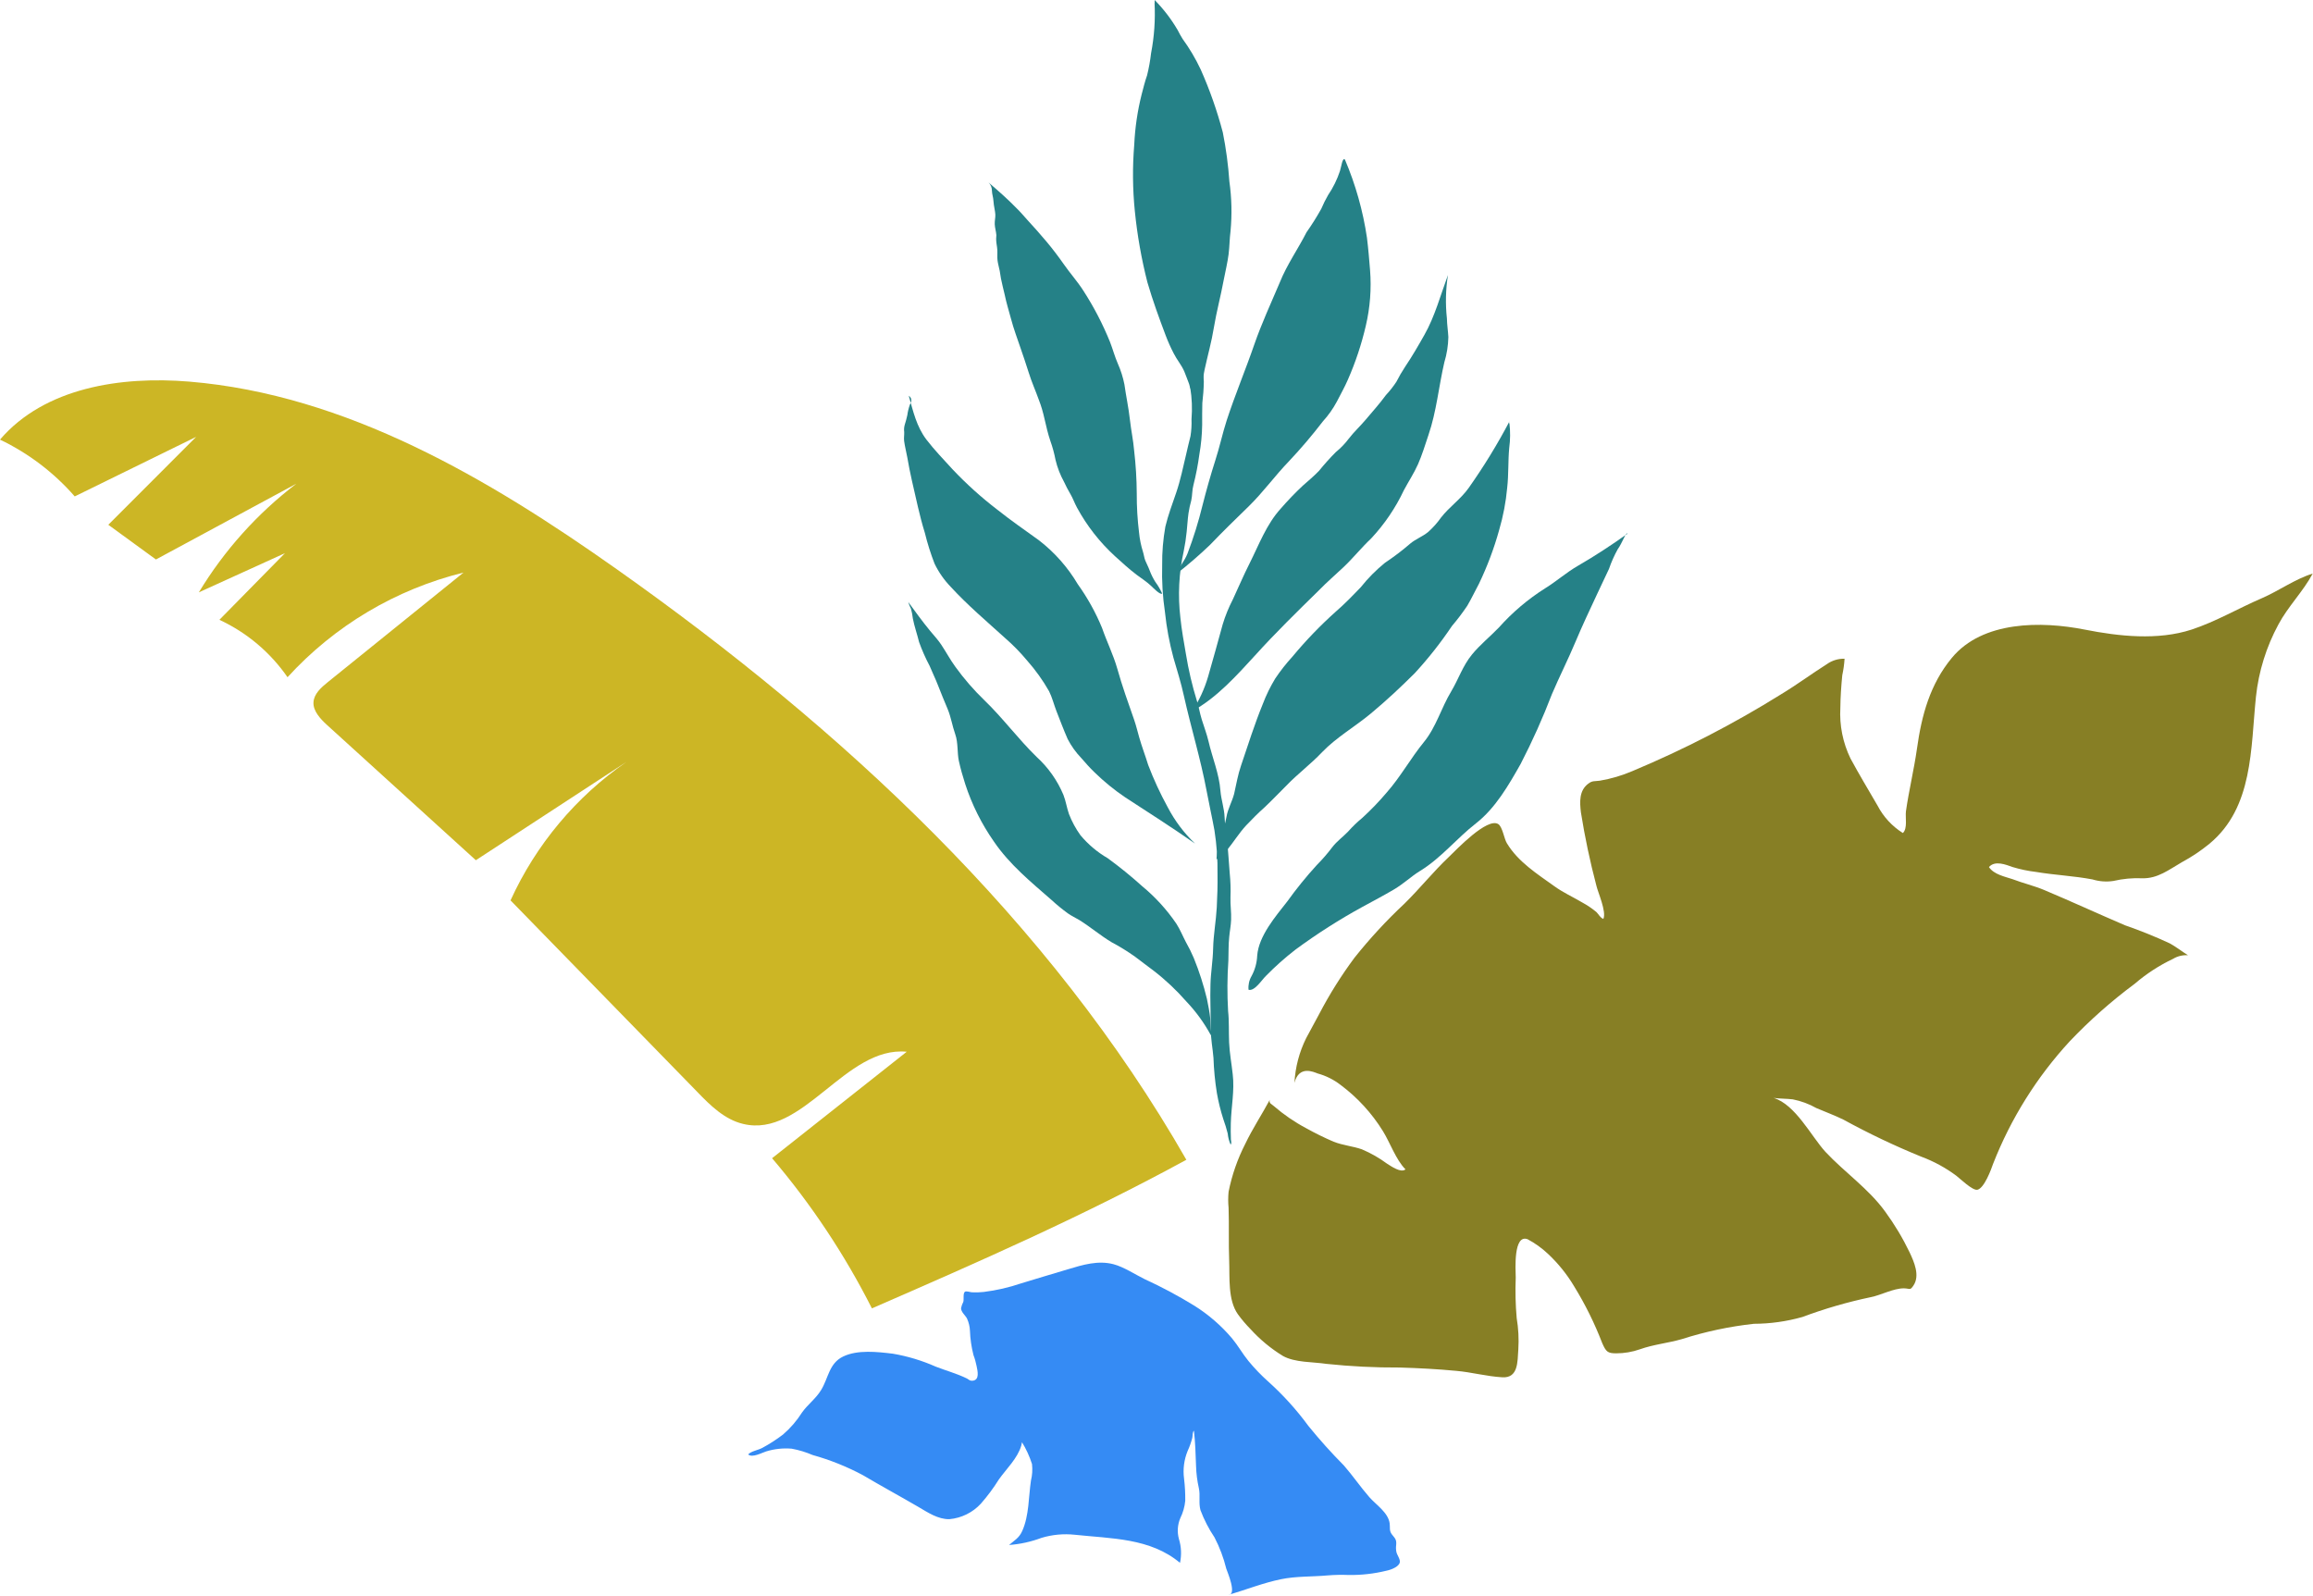 <?xml version="1.0" encoding="UTF-8"?>
<svg xmlns="http://www.w3.org/2000/svg" width="371" height="256" viewBox="0 0 371 256" fill="none">
  <path d="M190.289 186.022C168.335 147.638 135.043 116.822 98.923 91.296C78.306 76.723 55.561 63.311 30.374 61.21C19.417 60.299 7.15 62.159 0 70.513C4.575 72.702 8.653 75.802 11.986 79.622L31.46 70.071L17.373 84.172L25.01 89.738L47.524 77.591C41.268 82.367 35.966 88.276 31.893 95.01L45.707 88.726L35.193 99.414C39.59 101.458 43.362 104.637 46.119 108.623C53.659 100.359 63.483 94.517 74.346 91.838L52.58 109.409C51.513 110.27 50.35 111.292 50.28 112.662C50.21 114.031 51.368 115.292 52.434 116.265L76.325 137.975L100.494 122.194C92.397 127.786 85.967 135.466 81.889 144.417L111.838 175.13C113.938 177.321 116.256 179.576 119.187 180.268C128.801 182.609 135.577 167.737 145.437 168.695L123.841 185.772C130.112 193.138 135.487 201.223 139.852 209.856C156.791 202.481 173.724 195.064 190.289 186.022Z" fill="#CCB625"></path>
  <path d="M222.357 251.94C220.39 252.419 218.37 252.647 216.344 252.62C215.202 252.573 214.058 252.596 212.919 252.69C210.462 252.914 207.876 252.8 205.478 253.298C202.655 253.871 199.832 254.99 197.067 255.808C198.428 255.748 196.863 252.126 196.69 251.602C196.264 249.869 195.634 248.192 194.814 246.606C193.895 245.238 193.137 243.769 192.555 242.227C192.224 241.029 192.557 239.865 192.292 238.688C192.029 237.524 191.879 236.337 191.844 235.144C191.777 233.295 191.722 231.314 191.505 229.482C191.258 229.687 191.314 230.287 191.247 230.603C191.06 231.339 190.806 232.055 190.487 232.743C189.917 234.139 189.721 235.661 189.919 237.157C190.061 238.337 190.125 239.524 190.112 240.712C190.019 241.684 189.749 242.63 189.316 243.505C188.869 244.561 188.792 245.737 189.096 246.843C189.482 248.085 189.541 249.404 189.268 250.673C184.494 246.661 178.212 246.796 172.394 246.167C170.597 245.975 168.78 246.145 167.05 246.666C165.379 247.293 163.627 247.677 161.846 247.808C162.714 247.065 163.461 246.695 163.967 245.558C165.074 243.068 164.969 240.124 165.361 237.487C165.576 236.616 165.633 235.714 165.531 234.822C165.131 233.573 164.579 232.377 163.888 231.262C163.362 230.201 163.642 229.124 163.311 228.054C163.673 229.331 164.201 230.533 163.81 231.869C163.211 233.91 161.439 235.581 160.225 237.281C159.368 238.656 158.401 239.959 157.332 241.177C156.019 242.604 154.22 243.491 152.286 243.667C150.461 243.707 148.795 242.575 147.293 241.693C144.37 239.989 141.346 238.352 138.407 236.609C135.845 235.241 133.141 234.157 130.344 233.377C129.268 232.915 128.145 232.574 126.994 232.362C125.611 232.244 124.219 232.392 122.893 232.798C122.241 232.999 120.651 233.879 120.007 233.282C120.428 232.778 121.657 232.577 122.281 232.229C123.442 231.605 124.552 230.889 125.599 230.087C126.789 229.064 127.818 227.868 128.654 226.54C129.567 225.26 130.874 224.323 131.696 222.966C132.888 221.044 132.955 218.673 135.249 217.573C137.542 216.474 140.691 216.818 143.225 217.128C145.592 217.532 147.9 218.229 150.096 219.204C151.771 219.856 153.486 220.314 155.11 221.112C155.426 221.308 155.58 221.493 155.978 221.462C157.182 221.365 156.801 219.877 156.638 219.081C156.517 218.49 156.364 217.918 156.146 217.356C155.817 216.081 155.626 214.775 155.578 213.459C155.551 212.779 155.391 212.11 155.108 211.49C154.844 210.969 154.147 210.457 154.151 209.824C154.226 209.468 154.349 209.123 154.517 208.8C154.63 208.394 154.436 207.439 154.77 207.19C154.985 207.035 155.629 207.265 155.889 207.278C156.521 207.312 157.155 207.293 157.784 207.222C159.839 206.969 161.862 206.503 163.82 205.831C166.28 205.073 168.767 204.351 171.241 203.602C173.715 202.853 176.134 202.129 178.599 202.774C180.267 203.212 182.081 204.426 183.6 205.169C186.35 206.428 189.02 207.855 191.595 209.442C193.864 210.868 195.899 212.636 197.628 214.682C198.579 215.828 199.306 217.143 200.245 218.291C201.203 219.454 202.247 220.543 203.369 221.548C205.778 223.706 207.956 226.108 209.867 228.716C211.656 230.923 213.555 233.038 215.557 235.054C216.987 236.695 218.216 238.5 219.646 240.141C220.704 241.353 222.667 242.6 222.899 244.343C222.993 245.027 222.794 245.509 223.262 246.117C223.73 246.725 224.037 246.905 223.941 247.829C223.893 248.193 223.905 248.564 223.978 248.924C224.093 249.462 224.669 250.137 224.511 250.664C224.353 251.192 223.44 251.718 222.357 251.94Z" fill="#358BF4"></path>
  <path d="M185.202 0C186.63 1.447 187.87 3.068 188.895 4.824C189.145 5.308 189.386 5.768 189.685 6.235C190.807 7.777 191.78 9.423 192.591 11.149C194.041 14.411 195.226 17.784 196.136 21.235C196.657 23.838 197.009 26.473 197.191 29.121C197.563 31.753 197.625 34.419 197.375 37.066C197.216 38.297 197.223 39.508 197.065 40.772C196.906 42.036 196.553 43.536 196.266 44.986C195.799 47.517 195.117 50.019 194.701 52.549C194.33 54.846 193.723 56.949 193.22 59.265C192.821 60.981 193.181 62.484 191.43 63.29C191.099 62.77 190.864 62.196 190.734 61.594C190.472 60.936 190.235 60.235 189.957 59.577C189.514 58.548 188.768 57.7 188.267 56.697C187.783 55.77 187.355 54.814 186.985 53.835C185.91 50.993 184.895 48.209 184.042 45.288C183.085 41.533 182.41 37.71 182.024 33.853C181.669 30.322 181.637 26.765 181.929 23.227C182.052 20.498 182.451 17.789 183.118 15.14C183.389 14.114 183.635 13.081 183.989 12.087C184.277 10.922 184.49 9.74 184.627 8.548C185.141 5.884 185.329 3.166 185.186 0.457C185.22 0.522 185.215 0.68 185.202 0Z" fill="#258187"></path>
  <path d="M215.724 25.593C217.431 29.604 218.618 33.816 219.257 38.127C219.473 39.866 219.613 41.564 219.754 43.312C219.992 46.312 219.761 49.331 219.07 52.26C218.383 55.221 217.422 58.112 216.199 60.894C215.675 62.116 215.016 63.257 214.416 64.438C213.809 65.572 213.062 66.626 212.195 67.576C210.468 69.829 208.627 71.991 206.677 74.054C204.472 76.345 202.605 78.945 200.333 81.171C198.224 83.228 196.122 85.26 194.088 87.39C192.343 89.061 190.512 90.642 188.604 92.125C189.113 90.987 189.998 89.999 190.481 88.77C191.44 86.249 192.242 83.671 192.88 81.05C193.49 78.64 194.174 76.221 194.933 73.842C195.623 71.721 196.079 69.539 196.753 67.451C198.093 63.335 199.783 59.328 201.19 55.244C202.354 51.887 203.876 48.597 205.265 45.326C206.43 42.424 208.175 39.985 209.566 37.253C210.418 36.043 211.205 34.79 211.926 33.499C212.245 32.743 212.611 32.007 213.02 31.296C213.833 30.098 214.475 28.792 214.929 27.417C215.164 26.666 215.318 25.22 215.724 25.593Z" fill="#258187"></path>
  <path d="M232.247 44.115C231.088 47.249 230.143 50.768 228.481 53.696C227.486 55.457 226.506 57.152 225.369 58.842C224.86 59.612 224.396 60.41 223.979 61.233C223.482 61.99 222.921 62.703 222.302 63.365C221.292 64.753 220.146 66.011 219.043 67.327C218.134 68.407 217.196 69.246 216.338 70.358C215.741 71.156 215.047 71.878 214.272 72.505C213.318 73.462 212.415 74.468 211.566 75.519C210.753 76.365 209.847 77.121 208.965 77.901C207.726 79.062 206.547 80.287 205.435 81.57C203.119 84.112 201.929 87.396 200.402 90.42C199.442 92.314 198.641 94.229 197.748 96.138C197.082 97.423 196.535 98.767 196.116 100.152C195.356 102.938 194.572 105.749 193.778 108.519C193.205 110.485 192.344 112.356 191.221 114.069C195.13 111.969 198.403 108.297 201.354 105.078C204.595 101.49 208.073 98.096 211.526 94.71C212.804 93.383 214.208 92.194 215.536 90.932C217.06 89.484 218.381 87.824 219.913 86.384C222.064 84.088 223.842 81.47 225.182 78.624C225.919 77.233 226.806 75.905 227.442 74.466C228.079 73.026 228.602 71.332 229.12 69.779C230.417 65.995 230.771 61.973 231.668 58.114C232.068 56.799 232.285 55.435 232.313 54.062C232.261 53.067 232.101 52.099 232.082 51.087C231.827 48.766 231.883 46.422 232.247 44.115Z" fill="#258187"></path>
  <path d="M242.192 67.443C240.226 71.193 238.014 74.808 235.571 78.266C234.311 80.049 232.476 81.296 231.148 82.997C230.541 83.862 229.835 84.652 229.044 85.353C228.121 86.093 227.099 86.444 226.217 87.175C224.931 88.286 223.576 89.316 222.16 90.257C220.725 91.42 219.421 92.736 218.27 94.181C216.952 95.551 215.675 96.878 214.23 98.126C211.745 100.353 209.429 102.76 207.299 105.328C206.294 106.426 205.373 107.597 204.545 108.833C203.756 110.132 203.088 111.5 202.549 112.92C201.241 116.123 200.169 119.504 199.062 122.786C198.551 124.264 198.306 125.771 197.954 127.321C197.613 128.622 196.946 129.705 196.722 131.02C196.333 133.251 195.239 135.471 195.125 137.755C195.702 138.017 196.483 136.749 196.766 136.404C197.845 135.097 198.722 133.645 199.868 132.403C200.819 131.414 201.771 130.425 202.808 129.517C204.022 128.373 205.177 127.156 206.349 125.989C208.163 124.103 210.266 122.544 212.063 120.643C214.373 118.242 217.345 116.558 219.901 114.427C222.457 112.295 224.657 110.228 226.913 107.986C229.096 105.615 231.095 103.08 232.891 100.403C233.775 99.365 234.599 98.277 235.359 97.144C236.026 95.995 236.608 94.781 237.233 93.607C238.561 90.841 239.641 87.964 240.462 85.007C241.111 82.793 241.543 80.519 241.751 78.221C241.993 76.109 241.877 73.946 242.077 71.843C242.254 70.535 242.265 69.211 242.11 67.901C242.11 67.901 241.919 67.913 242.192 67.443Z" fill="#258187"></path>
  <path d="M261.057 85.596C258.445 87.447 255.848 89.165 253.074 90.762C251.236 91.826 249.637 93.251 247.834 94.364C245.078 96.104 242.58 98.222 240.412 100.656C238.997 102.127 237.403 103.394 236.106 104.979C234.614 106.799 233.957 108.903 232.768 110.9C231.175 113.536 230.355 116.622 228.409 118.999C226.285 121.596 224.65 124.597 222.433 127.104C221.21 128.552 219.895 129.919 218.495 131.196C217.682 131.867 216.922 132.6 216.222 133.389C215.409 134.234 214.435 134.925 213.714 135.86C212.946 136.881 212.107 137.848 211.206 138.754C209.52 140.599 207.945 142.541 206.488 144.57C204.618 146.971 201.89 150.11 201.652 153.284C201.603 154.431 201.293 155.553 200.744 156.562C200.359 157.224 200.191 157.991 200.263 158.753C201.231 159.033 202.39 157.169 203.041 156.542C204.53 155.021 206.122 153.605 207.806 152.302C211.231 149.78 214.821 147.491 218.551 145.449C220.235 144.528 221.902 143.658 223.56 142.68C225.217 141.702 226.283 140.611 227.759 139.703C231.154 137.63 233.608 134.504 236.739 132.063C239.87 129.621 241.974 125.946 243.908 122.532C245.788 118.893 247.465 115.152 248.929 111.326C250.136 108.499 251.551 105.709 252.725 102.898C253.789 100.355 254.969 97.877 256.125 95.39C256.778 94.001 257.433 92.627 258.078 91.246C258.452 90.158 258.92 89.105 259.478 88.099C260.206 87.106 260.793 85.278 261.057 85.596Z" fill="#258187"></path>
  <path d="M158.556 29.263C160.125 30.61 161.619 31.917 163.049 33.391C163.666 33.984 164.209 34.638 164.786 35.274C165.828 36.407 166.862 37.565 167.847 38.74C168.832 39.916 169.751 41.126 170.629 42.379C171.636 43.836 172.84 45.157 173.789 46.657C175.463 49.249 176.887 51.993 178.044 54.854C178.489 55.999 178.811 57.22 179.297 58.323C179.774 59.396 180.129 60.519 180.356 61.671C180.616 63.549 181.016 65.366 181.226 67.246C181.436 69.125 181.771 70.57 181.911 72.252C182.179 74.549 182.32 76.859 182.333 79.171C182.323 81.26 182.446 83.347 182.701 85.42C182.803 86.472 183.015 87.511 183.333 88.519C183.483 88.989 183.525 89.469 183.708 89.922C183.891 90.375 184.209 90.958 184.402 91.501C184.645 92.144 184.951 92.761 185.317 93.342C185.75 93.923 186.118 94.551 186.414 95.213C186.045 95.444 184.927 94.237 184.665 94.002C183.947 93.311 183.091 92.779 182.299 92.181C181.104 91.275 179.955 90.219 178.833 89.203C176.393 86.969 174.341 84.345 172.761 81.439C172.357 80.708 172.101 79.925 171.664 79.195C171.301 78.58 170.971 77.947 170.674 77.298C170.06 76.187 169.599 74.999 169.304 73.765C169.106 72.73 168.829 71.712 168.474 70.72C168.096 69.607 167.834 68.475 167.562 67.286C167.291 66.097 167.024 65.139 166.631 64.143C166.114 62.685 165.456 61.237 165.004 59.761C164.553 58.284 164.116 57.098 163.667 55.755C163.218 54.411 162.572 52.714 162.169 51.154C161.812 49.834 161.414 48.555 161.148 47.258C161.04 46.795 160.932 46.333 160.824 45.904C160.621 45.095 160.464 44.275 160.354 43.449C160.244 42.886 160.067 42.309 159.998 41.738C159.929 41.167 160.002 40.668 159.966 40.079C159.93 39.491 159.814 39.087 159.788 38.573C159.761 38.059 159.827 37.991 159.813 37.701C159.768 37.105 159.575 36.544 159.555 35.956C159.536 35.367 159.669 34.958 159.65 34.419C159.632 33.88 159.391 32.997 159.353 32.292C159.314 31.588 159.116 31.169 159.104 30.588C159.105 30.342 159.057 30.098 158.963 29.871C158.869 29.643 158.731 29.437 158.556 29.263Z" fill="#258187"></path>
  <path d="M145.761 63.468C146.472 65.977 147 68.406 148.6 70.515C149.885 72.191 151.366 73.714 152.79 75.279C155.01 77.628 157.415 79.796 159.982 81.761C162.13 83.47 164.409 85.044 166.655 86.668C169.161 88.603 171.276 90.998 172.887 93.724C174.444 95.895 175.744 98.239 176.762 100.709C177.527 102.926 178.561 104.98 179.21 107.249C179.985 110.013 180.967 112.766 181.923 115.477C182.23 116.375 182.455 117.308 182.714 118.224C183.141 119.742 183.708 121.2 184.168 122.701C185.05 125.018 186.091 127.271 187.283 129.444C188.417 131.628 189.904 133.609 191.685 135.307C188.044 132.764 184.256 130.34 180.518 127.915C178.74 126.719 177.076 125.362 175.545 123.863C174.801 123.148 174.106 122.365 173.436 121.589C172.567 120.684 171.832 119.659 171.254 118.545C170.603 117.056 170.027 115.541 169.442 114.034C169.041 112.996 168.77 111.873 168.27 110.871C167.27 109.114 166.09 107.466 164.75 105.953C163.675 104.661 162.497 103.457 161.23 102.354C158.266 99.665 155.197 97.069 152.494 94.126C151.438 93.033 150.563 91.779 149.901 90.41C149.276 88.802 148.756 87.155 148.347 85.479C147.481 82.708 146.929 79.898 146.27 77.098C145.981 75.859 145.75 74.611 145.527 73.354C145.369 72.486 145.137 71.611 145.02 70.734C144.961 70.254 145.052 69.787 145.034 69.298C144.979 68.906 145.009 68.507 145.12 68.127C145.284 67.618 145.416 67.109 145.53 66.601C145.608 66.021 145.747 65.45 145.946 64.9C146.066 64.657 146.485 64.002 145.761 63.468Z" fill="#258187"></path>
  <path d="M145.679 96.556C146.821 98.111 147.954 99.69 149.186 101.184C149.78 101.903 150.424 102.588 150.953 103.374C151.747 104.561 152.41 105.818 153.254 106.971C154.637 108.883 156.187 110.669 157.885 112.308C160.86 115.171 163.305 118.517 166.289 121.421C168.141 123.11 169.602 125.182 170.57 127.494C170.963 128.49 171.107 129.558 171.459 130.563C171.925 131.77 172.544 132.912 173.299 133.962C174.53 135.439 176.012 136.688 177.675 137.652C179.597 139.055 181.446 140.556 183.212 142.15C185.307 143.88 187.147 145.897 188.677 148.142C189.293 149.093 189.703 150.138 190.228 151.132C190.697 151.956 191.118 152.806 191.488 153.68C192.349 155.801 193.051 157.984 193.587 160.21C193.806 161.268 194.018 162.35 194.13 163.418C194.181 163.94 194.174 164.455 194.218 165.018C194.232 165.291 194.333 165.812 194.221 166.047C193.153 164.076 191.83 162.255 190.285 160.63C188.698 158.816 186.938 157.161 185.03 155.688C184.045 154.935 183.044 154.216 182.067 153.455C180.86 152.596 179.598 151.817 178.289 151.122C176.502 150.054 174.907 148.682 173.136 147.58C172.531 147.21 171.87 146.916 171.29 146.504C170.379 145.841 169.506 145.127 168.677 144.364C165.353 141.458 161.94 138.679 159.43 134.994C157.448 132.165 155.896 129.058 154.824 125.774C154.418 124.504 154.08 123.333 153.799 122.052C153.517 120.772 153.701 119.125 153.219 117.766C152.737 116.406 152.554 115.074 152.014 113.757C151.475 112.44 150.946 111.231 150.465 109.954C150.054 108.875 149.537 107.856 149.102 106.786C148.45 105.562 147.888 104.292 147.42 102.986C147.105 101.706 146.666 100.47 146.418 99.205C146.36 98.681 146.261 98.161 146.123 97.651C145.943 97.3 145.795 96.934 145.679 96.556Z" fill="#258187"></path>
  <path d="M187.909 44.434C188.49 46.522 188.924 48.648 189.208 50.797C189.283 51.466 189.407 52.129 189.578 52.781C189.876 54.068 190.1 55.371 190.25 56.684C190.344 57.703 190.645 58.692 190.715 59.736C190.726 60.552 190.791 61.365 190.911 62.172C191.187 63.851 191.256 65.558 191.115 67.254C191.152 68.159 191.097 69.067 190.951 69.961C190.68 70.954 190.483 71.953 190.237 72.954C189.753 74.962 189.352 76.986 188.676 78.974C188 80.962 187.368 82.6 186.922 84.467C186.556 86.507 186.384 88.577 186.41 90.65C186.336 93.18 186.488 95.712 186.861 98.216C187.117 100.667 187.568 103.094 188.211 105.474C188.806 107.528 189.442 109.524 189.897 111.622C191.031 116.702 192.57 121.7 193.53 126.809C193.928 128.95 194.408 131.057 194.797 133.189C195.157 135.5 195.321 137.836 195.287 140.174C195.313 141.99 195.264 143.75 195.166 145.561C195.042 147.753 194.635 149.935 194.585 152.085C194.535 154.235 194.203 155.967 194.157 157.909C194.086 160.283 194.207 162.679 194.219 165.051C194.191 166.653 194.518 168.123 194.639 169.689C194.702 171.579 194.885 173.462 195.187 175.328C195.433 176.737 195.776 178.128 196.212 179.49C196.488 180.247 196.725 181.018 196.92 181.799C196.978 182.415 197.135 183.017 197.385 183.582C197.589 183.371 197.45 183.058 197.436 182.768C197.403 181.923 197.394 181.002 197.419 180.164C197.485 177.541 198.041 174.916 197.726 172.317C197.544 170.612 197.221 168.917 197.147 167.201C197.073 165.485 197.165 163.799 196.984 162.16C196.828 159.463 196.843 156.758 197.029 154.062C197.071 152.8 197.031 151.54 197.164 150.284C197.246 149.37 197.436 148.446 197.468 147.532C197.52 146.328 197.323 145.129 197.366 143.917C197.416 142.622 197.375 141.326 197.242 140.037C197.092 138.264 197.002 136.548 196.835 134.76C196.687 133.543 196.465 132.336 196.425 131.109C196.372 129.641 195.873 128.299 195.754 126.832C195.553 124.098 194.45 121.54 193.844 118.905C193.564 117.724 193.128 116.587 192.765 115.424C192.403 114.262 192.303 113.351 191.969 112.378C191.217 109.941 190.635 107.455 190.225 104.937C189.889 102.986 189.528 101.01 189.334 99.097C188.908 95.524 189.089 91.905 189.868 88.392C190.078 87.369 190.236 86.336 190.34 85.297C190.454 84.299 190.485 83.336 190.632 82.321C190.737 81.63 190.885 80.945 191.074 80.272C191.257 79.455 191.2 78.618 191.425 77.792C191.837 76.175 192.155 74.534 192.376 72.879C192.65 71.317 192.801 69.736 192.825 68.15C192.811 66.997 192.83 65.81 192.85 64.656C192.988 63.517 193.069 62.372 193.091 61.225C192.995 58.933 192.698 56.654 192.206 54.414C191.865 53.077 191.262 51.877 190.896 50.532C190.664 49.519 190.342 48.528 189.935 47.572C189.516 46.703 188.997 45.886 188.387 45.138C187.996 44.753 187.585 44.39 187.155 44.05C187.132 44.158 187.158 44.233 187.909 44.434Z" fill="#258187"></path>
  <path d="M207.628 173.686C207.756 171.194 208.395 168.755 209.504 166.52C210.211 165.229 210.919 163.921 211.611 162.614C213.252 159.472 215.139 156.464 217.254 153.618C219.709 150.535 222.387 147.637 225.266 144.945C227.726 142.531 229.879 139.825 232.401 137.441C233.616 136.272 238.552 131.059 240.321 132.182C240.997 132.612 241.259 134.55 241.705 135.257C243.504 138.241 246.533 140.148 249.317 142.147C250.747 143.177 252.269 143.854 253.776 144.745C254.584 145.182 255.346 145.697 256.052 146.283C256.452 146.668 256.637 147.175 257.175 147.39C257.713 146.237 256.283 143.085 256.052 142.039C255.03 138.172 254.204 134.256 253.576 130.306C253.376 128.645 253.269 126.8 254.76 125.692C255.422 125.185 255.76 125.339 256.621 125.216C258.414 124.911 260.164 124.395 261.834 123.678C270.092 120.225 278.058 116.111 285.654 111.376C288.207 109.838 290.56 108.085 293.036 106.517C293.862 105.934 294.854 105.632 295.865 105.655C295.81 106.545 295.687 107.429 295.496 108.3C295.327 110.023 295.204 111.791 295.188 113.529C295.028 116.335 295.589 119.136 296.818 121.664C298.187 124.201 299.709 126.723 301.155 129.214C302.093 131.015 303.494 132.533 305.215 133.612C305.999 132.889 305.584 131.09 305.707 130.137C306.183 126.784 306.998 123.463 307.475 120.095C308.229 114.698 309.567 109.761 313.073 105.517C318.009 99.55 327.451 99.612 334.371 100.981C339.891 102.072 346.104 102.749 351.532 100.981C355.408 99.704 359.037 97.567 362.789 95.952C365.526 94.768 368.109 92.876 370.954 92C369.417 94.876 366.987 97.275 365.449 100.166C363.507 103.754 362.284 107.688 361.851 111.745C360.99 120.034 361.436 129.475 354.408 135.319C353.03 136.448 351.547 137.442 349.979 138.287C347.919 139.471 346.089 140.947 343.597 140.87C342.047 140.804 340.495 140.949 338.984 141.301C337.862 141.472 336.716 141.388 335.632 141.055C332.633 140.486 329.604 140.363 326.574 139.855C325.303 139.704 324.048 139.441 322.822 139.071C321.73 138.687 319.993 137.964 319.024 139.071C319.793 140.255 321.592 140.609 322.791 141.009C324.468 141.655 326.205 142.054 327.866 142.746C332.218 144.576 336.493 146.545 340.829 148.405C343.265 149.248 345.657 150.213 347.995 151.296C349.041 151.865 349.948 152.588 350.948 153.219C350.114 153.157 349.281 153.356 348.564 153.788C346.345 154.84 344.276 156.185 342.413 157.786C338.679 160.556 335.191 163.643 331.987 167.012C326.699 172.746 322.527 179.417 319.685 186.68C319.393 187.526 318.286 190.586 317.163 190.832C316.379 190.986 314.349 189.002 313.795 188.587C312.066 187.297 310.16 186.261 308.136 185.512C303.881 183.776 299.727 181.799 295.696 179.591C294.266 178.884 292.805 178.361 291.344 177.731C290.166 177.065 288.889 176.593 287.561 176.331C286.562 176.208 285.547 176.239 284.486 176.101C287.992 177.162 290.514 182.252 292.79 184.743C295.865 188.034 299.709 190.648 302.37 194.323C303.875 196.377 305.187 198.565 306.291 200.859C307.014 202.396 307.983 204.58 306.922 206.179C306.353 207.025 306.399 206.671 305.384 206.641C303.677 206.641 301.77 207.717 300.079 208.055C296.344 208.839 292.674 209.903 289.099 211.239C286.567 211.955 283.949 212.323 281.318 212.33C277.391 212.762 273.516 213.586 269.754 214.791C267.509 215.437 265.233 215.637 263.034 216.421C261.813 216.849 260.529 217.067 259.235 217.067C257.867 217.067 257.605 216.821 256.99 215.421C255.779 212.272 254.281 209.24 252.515 206.364C251.358 204.414 249.929 202.638 248.271 201.089C247.297 200.175 246.206 199.394 245.026 198.767C242.735 197.906 243.089 203.581 243.12 204.918C243.032 207.083 243.084 209.25 243.273 211.408C243.552 213.074 243.64 214.766 243.535 216.452C243.396 218.42 243.535 221.065 240.967 220.911C238.399 220.757 236.046 220.096 233.616 219.881C230.541 219.589 227.542 219.435 224.497 219.343C220.573 219.364 216.651 219.168 212.749 218.758C210.55 218.42 207.72 218.574 205.767 217.482C203.852 216.308 202.112 214.868 200.6 213.207C199.867 212.463 199.188 211.666 198.57 210.823C196.91 208.501 197.263 204.857 197.156 202.135C197.048 199.413 197.156 196.538 197.063 193.739C196.979 192.88 196.979 192.014 197.063 191.155C197.596 188.481 198.496 185.894 199.739 183.466C200.923 180.991 202.353 178.853 203.676 176.393C203.491 176.977 203.953 177.069 204.322 177.408C205.92 178.789 207.669 179.985 209.535 180.975C210.958 181.767 212.421 182.485 213.917 183.128C215.455 183.728 216.993 183.836 218.438 184.343C219.872 184.95 221.23 185.724 222.483 186.65C223.129 187.05 224.712 188.187 225.435 187.557C223.897 186.019 222.975 183.282 221.806 181.406C220.032 178.544 217.737 176.04 215.04 174.025C213.943 173.173 212.689 172.545 211.349 172.179C210.703 171.933 208.351 170.826 207.628 173.686Z" fill="#877F25"></path>
</svg>
